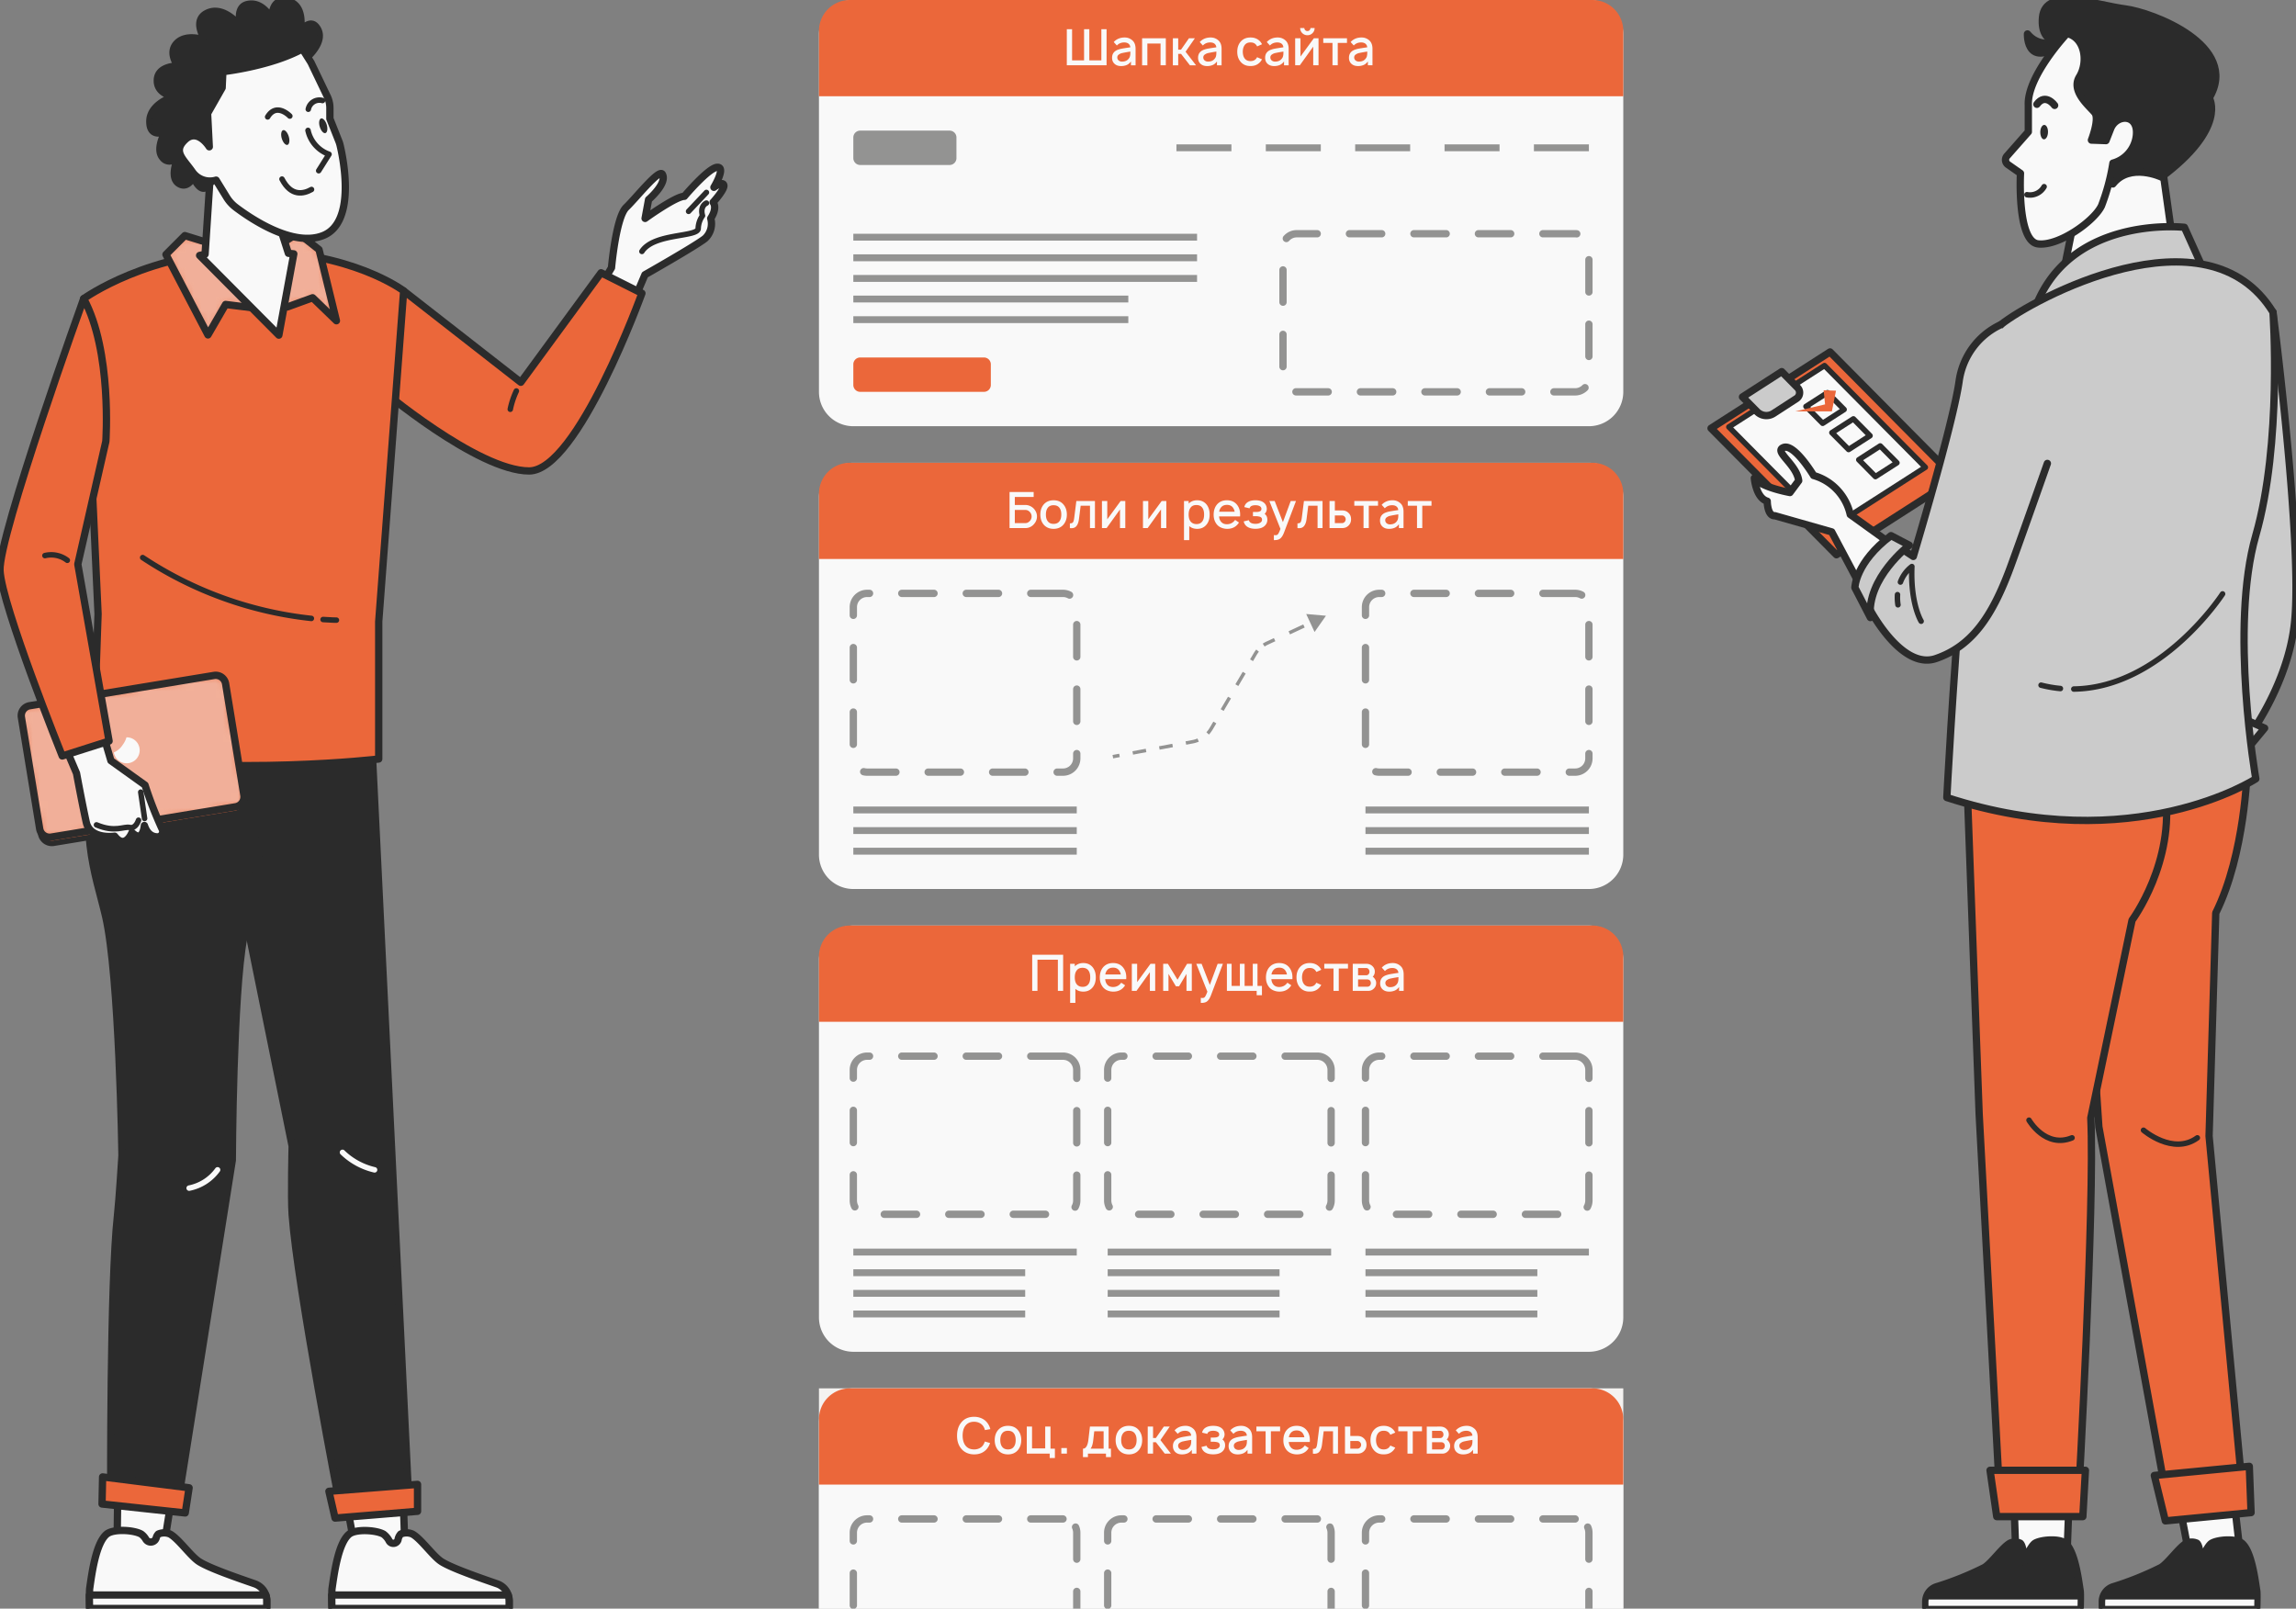 <?xml version="1.0" encoding="UTF-8"?> <svg xmlns="http://www.w3.org/2000/svg" width="314" height="220" fill="none"><rect width="100%" height="100%" fill="#808080" stroke="none"/><g clip-path="url(#a)"><path fill="#F9F9F9" stroke="#2B2B2B" stroke-linecap="round" stroke-linejoin="round" d="m54.971 199.816.435 12.844-6.638.319-2.417-13.163z"></path><path fill="#F9F9F9" stroke="#2B2B2B" stroke-linecap="round" stroke-linejoin="round" d="M67.96 216.598c-2.239-.778-6.11-2.102-7.563-3.012-1.166-.732-2.79-3.114-3.995-3.784a2.02 2.02 0 0 0-1.602 0 1.5 1.5 0 0 0-.365.779.664.664 0 0 1-.922.428.67.67 0 0 1-.283-.257 2.7 2.7 0 0 0-.777-.934c-1.026-.576-3.8-.74-4.71 0-1.508 1.238-2.052 5.503-2.332 7.426-.07.421 0 2.756 0 2.756h24.22v-1.067a2.44 2.44 0 0 0-1.671-2.335"></path><path fill="#F9F9F9" stroke="#2B2B2B" stroke-linecap="round" stroke-linejoin="round" d="M45.396 219.984H69.63v-1.066c0-.266-.044-.529-.132-.779H45.364c0 .818.032 1.845.032 1.845"></path><path fill="#2B2B2B" stroke="#2B2B2B" stroke-linecap="round" stroke-linejoin="round" d="m50.782 100.239 5.091 104.465-9.327 1.557s-5.876-30.234-6.591-40.136c-.172-2.335 0-9.38 0-9.38l-6.6-32.53s-4.344-4.017-4.85-23.143z"></path><path stroke="#F9F9F9" stroke-linecap="round" stroke-linejoin="round" stroke-width=".75" d="M51.225 159.991a9.33 9.33 0 0 1-4.384-2.389"></path><path fill="#EB673A" stroke="#2B2B2B" stroke-linecap="round" stroke-linejoin="round" d="m57.102 206.689-11.279.927-.84-3.659 12.119-.95z"></path><path fill="#F9F9F9" stroke="#2B2B2B" stroke-linecap="round" stroke-linejoin="round" d="m24.532 198.235-2.401 15.016-6.141-.483.202-15.373z"></path><path fill="#F9F9F9" stroke="#2B2B2B" stroke-linecap="round" stroke-linejoin="round" d="M34.816 216.598c-2.246-.778-6.117-2.101-7.563-3.012-1.166-.732-2.798-3.114-3.995-3.783a2.03 2.03 0 0 0-1.609 0c-.14.145-.24.325-.287.521a.774.774 0 0 1-1.106.481.77.77 0 0 1-.325-.317 2.3 2.3 0 0 0-.621-.685c-1.026-.576-3.801-.74-4.71 0-1.509 1.238-2.053 5.503-2.332 7.426-.063.42 0 2.756 0 2.756H36.48v-1.067a2.45 2.45 0 0 0-1.664-2.32"></path><path fill="#F9F9F9" stroke="#2B2B2B" stroke-linecap="round" stroke-linejoin="round" d="M12.244 219.984h24.235v-1.066a2.4 2.4 0 0 0-.124-.779H12.221c0 .818.023 1.845.023 1.845"></path><path fill="#2B2B2B" stroke="#2B2B2B" stroke-linecap="round" stroke-linejoin="round" d="M37.802 103.392s-2.332 13.521-4.477 24.863c-1.462 7.69-1.555 30.413-1.555 30.413l-7.446 46.915-9.18-1.237s-.108-28.88.925-38.143c.233-2.063.614-8.189.614-8.189s-.35-24.505-2.238-32.694c-1.353-5.838-4.042-11.972-.777-23.937z"></path><path stroke="#F9F9F9" stroke-linecap="round" stroke-linejoin="round" stroke-width=".75" d="M29.757 159.991a6.32 6.32 0 0 1-3.887 2.499"></path><path fill="#EB673A" stroke="#2B2B2B" stroke-linecap="round" stroke-linejoin="round" d="m25.862 203.474-.528 3.441-11.38-1.222.078-3.706z"></path><path fill="#F9F9F9" stroke="#2B2B2B" stroke-linecap="round" stroke-linejoin="round" d="m81.119 40.844 2.51-4.227s.607-6.904 2.006-8.251 4.508-5.309 4.95-4.53c.7 1.245-1.888 3.463-1.888 3.463l-.474 2.57s4.19-3.021 5.371-3.021c0 0 3.342-3.962 4.524-3.97s-.482 2.74-.482 2.74 1.127-.864 1.344-.327-1.453 2.374-1.453 2.374.645.7-.326 2.203a2.75 2.75 0 0 1-.778 2.748c-1.29 1.028-8.223 4.959-8.223 4.959l-2.332 5.495z"></path><path stroke="#2B2B2B" stroke-linecap="round" stroke-linejoin="round" stroke-width=".75" d="M96.61 27.776s-.917.373-.536 1.72a3.26 3.26 0 0 0-.59 1.775c-.094 1.183-6.079.6-7.696 3.114M96.61 26.32l-2.44 2.584"></path><path fill="#EB673A" stroke="#2B2B2B" stroke-linecap="round" stroke-linejoin="round" d="m55.205 39.779 16.02 12.501L82.2 37.303l5.588 2.803S79.005 64.408 72.36 64.408c-7.065 0-20.496-11.365-20.496-11.365s-.848-2.172 3.342-13.264"></path><path stroke="#2B2B2B" stroke-linecap="round" stroke-linejoin="round" stroke-width=".75" d="M70.617 53.471a11.2 11.2 0 0 0-.832 2.499"></path><path fill="#EB673A" stroke="#2B2B2B" stroke-linecap="round" stroke-linejoin="round" d="m55.205 39.778-3.412 45.234v18.792s-19.657 2.335-39.05-.499l.668-19.343-1.966-43.118s9-6.515 22.82-6.515 20.94 5.45 20.94 5.45"></path><path fill="#EB673A" d="M42.582 84.577a51.8 51.8 0 0 1-23.07-8.321z"></path><path stroke="#2B2B2B" stroke-linecap="round" stroke-linejoin="round" stroke-width=".75" d="M42.582 84.577a51.8 51.8 0 0 1-23.07-8.321"></path><path fill="#EB673A" d="M46.009 84.812s-.66 0-1.827-.086z"></path><path stroke="#2B2B2B" stroke-linecap="round" stroke-linejoin="round" stroke-width=".75" d="M46.009 84.812s-.66 0-1.827-.086"></path><path fill="#EB673A" d="m39.355 41.959 3.405-1.238 3.249 3.145-2.379-9.73-2.868-2.258-1.461.926-6.53-.249-5.075.413-2.417-.748-2.58 2.585 5.743 10.999 2.41-4.165 5.317.662z"></path><mask id="b" width="25" height="15" x="22" y="31" maskUnits="userSpaceOnUse" style="mask-type:luminance"><path fill="#fff" d="m39.356 41.959 3.405-1.238 3.249 3.145-2.379-9.73-2.868-2.258-1.461.926-6.53-.249-5.075.413-2.417-.748-2.58 2.585 5.743 10.999 2.41-4.165 5.316.662z"></path></mask><g mask="url(#b)"><path fill="#F9F9F9" d="m39.356 41.959 3.405-1.238 3.249 3.145-2.379-9.73-2.868-2.258-1.461.926-6.53-.249-5.075.413-2.417-.748-2.58 2.585 5.743 10.999 2.41-4.165 5.316.662z" opacity=".5"></path></g><path stroke="#2B2B2B" stroke-linecap="round" stroke-linejoin="round" d="m39.355 41.959 3.405-1.238 3.249 3.145-2.379-9.73-2.868-2.258-1.461.926-6.53-.249-5.075.413-2.417-.748-2.58 2.585 5.743 10.999 2.41-4.165 5.317.662z"></path><path fill="#F9F9F9" d="m28.047 34.772.777-11.894 7.508 1.331 1.555 5.59 1.554 4.841.739.078-2.044 11.116L27.3 34.936z"></path><path stroke="#2B2B2B" stroke-linecap="round" stroke-linejoin="round" d="m28.047 34.772.777-11.894 7.508 1.331 1.555 5.59 1.554 4.841.739.078-2.044 11.116L27.3 34.936z"></path><path fill="#2B2B2B" stroke="#2B2B2B" stroke-linecap="round" stroke-linejoin="round" stroke-width=".75" d="M41.502 8.432s3.552-2.71 1.81-4.842c-.909-1.106-2.09.35-2.09.35s.63-3.394-1.897-3.892c-2.332-.436-2.238 2.242-2.238 2.242S35.882-.007 33.775.507c-1.678.405-1.033 2.787-1.033 2.787S30.503.507 28.187 1.737c-1.998 1.051-.35 3.573-.35 3.573s-2.378-.84-3.707.498c-1.33 1.34 0 3.114 0 3.114s-2.62 0-2.736 1.962 2.028 2.335 2.028 2.335-3.031.98-3.054 3.363c-.024 2.382 2.005 1.619 2.005 1.619s-1.26 2.242-.21 3.433a1.267 1.267 0 0 0 2.037 0s-1.314 2.825.35 3.65c1.188.584 1.888-.848 1.888-.848s1.003 2.444 2.215.95c1.213-1.495 7.229-13.008 7.229-13.008z"></path><path fill="#F9F9F9" stroke="#2B2B2B" stroke-linecap="round" stroke-linejoin="round" stroke-width=".75" d="m42.527 8.54 2.239 4.67c.23.488.349 1.02.35 1.558v1.463l1.235 3.114q.096.243.156.498c.396 1.658 2.285 10.563-2.332 12.377-4.073 1.603-9.81-2.265-11.916-3.853a5.1 5.1 0 0 1-1.306-1.456l-1.399-2.273a2.93 2.93 0 0 1-3.256-1.144c-1.252-1.798-2.697-2.771-.98-4.39 1.718-1.62 3.304.972 3.304.972l-.233-4.569 1.99-3.503.1-2.203s6.514-.724 10.882-3.113z"></path><path fill="#F9F9F9" stroke="#2B2B2B" stroke-linecap="round" stroke-linejoin="round" d="m42.527 8.54 2.239 4.67c.23.488.349 1.02.35 1.558v1.463l1.235 3.114q.096.243.156.498c.396 1.658 2.285 10.563-2.332 12.377-4.073 1.603-9.81-2.265-11.916-3.853a5.1 5.1 0 0 1-1.306-1.456l-1.399-2.273a2.93 2.93 0 0 1-3.256-1.144c-1.252-1.798-2.697-2.771-.98-4.39 1.718-1.62 3.304.972 3.304.972l-.233-4.569 1.99-3.503.1-2.203s6.514-.724 10.882-3.113z"></path><path stroke="#2B2B2B" stroke-linecap="round" stroke-linejoin="round" stroke-width=".75" d="M38.564 24.49c1.259 2.437 2.969 2.032 4.041 1.425"></path><path fill="#2B2B2B" d="M38.54 18.956c.17.553.52.934.777.856s.342-.6.171-1.152c-.17-.553-.52-.942-.777-.856s-.342.6-.171 1.152M43.732 17.344c.171.56.521.942.778.857.256-.086.342-.6.17-1.152-.17-.553-.528-.935-.777-.849-.248.086-.342.592-.17 1.144"></path><path stroke="#2B2B2B" stroke-linecap="round" stroke-linejoin="round" stroke-width=".75" d="M44.105 13.748a1.553 1.553 0 0 0-1.944 1.191M39.636 15.873s-1.811-1.907-3.032.116M42.122 17.835a4.48 4.48 0 0 0 2.876 3.262l-1.415 2.25"></path><path fill="#EB673A" stroke="#2B2B2B" stroke-linecap="round" stroke-linejoin="round" stroke-width=".75" d="m33.1 107.081.396 2.405a1.56 1.56 0 0 1-1.251 1.752l-24.928 4.094a1.55 1.55 0 0 1-1.748-1.253l-.39-2.405z"></path><path fill="#EB673A" d="m4.063 96.517 25.211-4.143a1.376 1.376 0 0 1 1.58 1.136l2.5 15.248a1.38 1.38 0 0 1-1.136 1.583l-25.211 4.143a1.375 1.375 0 0 1-1.58-1.136L2.926 98.1a1.377 1.377 0 0 1 1.136-1.583"></path><mask id="c" width="32" height="23" x="2" y="92" maskUnits="userSpaceOnUse" style="mask-type:luminance"><path fill="#fff" d="m4.063 96.517 25.211-4.143a1.376 1.376 0 0 1 1.58 1.136l2.5 15.248a1.38 1.38 0 0 1-1.136 1.583l-25.211 4.143a1.375 1.375 0 0 1-1.58-1.136L2.926 98.1a1.377 1.377 0 0 1 1.136-1.583"></path></mask><g mask="url(#c)"><path fill="#F9F9F9" d="m4.063 96.517 25.211-4.143a1.376 1.376 0 0 1 1.58 1.136l2.5 15.248a1.38 1.38 0 0 1-1.136 1.583l-25.211 4.143a1.375 1.375 0 0 1-1.58-1.136L2.926 98.1a1.377 1.377 0 0 1 1.136-1.583" opacity=".5"></path></g><path stroke="#2B2B2B" stroke-linecap="round" stroke-linejoin="round" d="m4.063 96.517 25.211-4.143a1.376 1.376 0 0 1 1.58 1.136l2.5 15.248a1.38 1.38 0 0 1-1.136 1.583l-25.211 4.143a1.375 1.375 0 0 1-1.58-1.136L2.926 98.1a1.377 1.377 0 0 1 1.136-1.583"></path><path fill="#F9F9F9" stroke="#2B2B2B" stroke-linecap="round" stroke-linejoin="round" d="m13.792 99.36 1.376 4.671 4.663 3.339a55 55 0 0 0 2.332 6.002.732.732 0 0 1-.606 1.082c-.645 0-1.399-.304-1.811-1.557 0 0-.179 2.46-1.694.958 0 0-.925 2.382-2.371.506 0 0-3.35.498-3.886-1.923-.537-2.421-1.33-6.687-1.33-6.687l-2.13-5.005z"></path><path stroke="#2B2B2B" stroke-linecap="round" stroke-linejoin="round" stroke-width=".75" d="m19.775 111.939-.528-3.605M18.945 112.173s-.365 1.191-1.189.996c-.824-.194-1.998.724-4.562-.358"></path><path fill="#EB673A" stroke="#2B2B2B" stroke-linecap="round" stroke-linejoin="round" d="M11.445 40.845S-.216 73.29.002 78.03s8.511 25.361 8.511 25.361l6.405-2.039-4.275-24.186 3.832-16.806s.87-12.323-3.032-19.515"></path><path stroke="#2B2B2B" stroke-linecap="round" stroke-linejoin="round" stroke-width=".75" d="M9.205 76.629a3.63 3.63 0 0 0-3.062-.646"></path><path fill="#F9F9F9" d="M16.783 101.866c.232-.308.406-.656.513-1.027a1.77 1.77 0 0 1 1.8 1.614 1.78 1.78 0 0 1-1.481 1.912 1.78 1.78 0 0 1-2.044-1.463c.5-.213.923-.575 1.212-1.036M283.51 30.74l-1.424 7.083 15.823.671-2.747-19.628-10.658 1.248z"></path><path stroke="#2B2B2B" stroke-linecap="round" stroke-linejoin="round" d="m283.51 30.74-1.424 7.083 15.823.671-2.747-19.628-10.658 1.248z"></path><path fill="#2B2B2B" stroke="#2B2B2B" stroke-linecap="round" stroke-linejoin="round" d="M282.783 5.792s-3.843.79-3.451-3.42c.391-4.207 7.551-1.633 11.284-1.16s15.784 5.014 11.519 12.183c0 0 2.512 4.042-6.534 10.824 0 0-4.297-2.037-6.652.94l-1.839-3.616-4.695-8.322z"></path><path fill="#2B2B2B" stroke="#2B2B2B" stroke-linecap="round" stroke-linejoin="round" d="M283.065 5.16s-3.678 2.069-5.79-.52c0 0-.235 5.526 5.79.52"></path><path fill="#F9F9F9" stroke="#2B2B2B" stroke-linecap="round" stroke-linejoin="round" d="M282.681 4.584s-5.477 5.818-5.29 9.806v3.64l-2.895 3.284a.8.8 0 0 0-.216.641.79.79 0 0 0 .357.574l1.682 1.177s-.493 9.317 2.403 9.648c2.895.332 7.715-3.158 8.678-5.21a28.7 28.7 0 0 0 1.565-5.835 4.37 4.37 0 0 0 2.168-1.377c.571-.667.93-1.491 1.033-2.366.336-3.063-2.724-2.976-3.514-.971l-.642 1.634-1.987-.07s1.134-2.89.461-3.743-3.318-2.93-2.105-4.911c1.213-1.982.806-5.353-1.698-5.922"></path><path stroke="#2B2B2B" stroke-linecap="round" stroke-linejoin="round" stroke-width=".75" d="M279.552 25.53a2.22 2.22 0 0 1-.999.93 2.2 2.2 0 0 1-1.349.168"></path><path stroke="#2B2B2B" stroke-linecap="round" stroke-linejoin="round" d="M280.991 14.414s-1.244-1.745-2.426-.15"></path><path fill="#2B2B2B" d="M279.028 18.053c0 .545.211.995.501 1.003.289.008.54-.426.555-.971s-.211-.995-.501-1.003c-.289-.008-.54.403-.555.971"></path><path fill="#F9F9F9" stroke="#2B2B2B" stroke-linecap="round" stroke-linejoin="round" d="m304.122 192.951 2.285 19.841-6.8 1.058-3.748-19.612z"></path><path fill="#EB673A" stroke="#2B2B2B" stroke-linecap="round" stroke-linejoin="round" d="M307.322 105.281s-.274 11.495-4.296 19.58l-.915 30.508 4.64 49.156-10.322.995-9.39-51.414-3.13-46.583z"></path><path fill="#F9F9F9" stroke="#2B2B2B" stroke-linecap="round" stroke-linejoin="round" d="m283.371 194.254-.743 19.959h-6.879l-.735-19.959z"></path><path fill="#2B2B2B" stroke="#2B2B2B" stroke-linecap="round" stroke-linejoin="round" d="M264.792 217.023a42.5 42.5 0 0 0 6.605-2.653c1.017-.639 2.441-2.731 3.49-3.324a1.76 1.76 0 0 1 1.393 0c.501.411.524 2.551.524 2.551s.885-2.18 1.526-2.551c.892-.505 3.318-.655 4.109 0 1.314 1.082 1.792 4.84 2.05 6.53.062.371 0 2.424 0 2.424H263.36v-.94a2.16 2.16 0 0 1 .393-1.25c.256-.365.62-.64 1.039-.787"></path><path fill="#EB673A" stroke="#2B2B2B" stroke-linecap="round" stroke-linejoin="round" d="m268.979 106.228 1.69 46.117 2.825 52.654h10.752s2.254-40.416 1.691-52.109l5.642-27.042s5.924-7.974 4.515-17.646z"></path><path fill="#EB673A" stroke="#2B2B2B" stroke-linecap="round" stroke-linejoin="round" d="m285.202 201.083-.352 6.332h-11.777l-.916-6.332zM307.614 200.538l.242 6.332-11.722 1.129-1.51-6.213zM251.153 75.87l16.269-10.437-17.146-17.3L234 58.572z"></path><path fill="#F9F9F9" stroke="#2B2B2B" stroke-linecap="round" stroke-linejoin="round" stroke-width=".75" d="m250.224 72.301 13.084-8.392-13.789-13.912-13.084 8.393z"></path><path stroke="#2B2B2B" stroke-linecap="round" stroke-linejoin="round" stroke-width=".75" d="m249.268 57.893-2.285-2.306 2.934-1.879 2.285 2.297zM252.812 61.478l-2.285-2.306 2.942-1.887 2.277 2.306zM256.482 65.18l-2.277-2.305 2.935-1.887 2.285 2.305z"></path><path fill="#CBCBCB" stroke="#2B2B2B" stroke-linecap="round" stroke-linejoin="round" d="m243.671 50.827 2.16 2.187a.97.97 0 0 1 .277.793.961.961 0 0 1-.441.714l-3.13 2.03a1.79 1.79 0 0 1-2.238-.245l-1.996-2.021zM301.563 37.35l-2.824-6.262s-16.363-1.847-20.73 11.954zM310.853 42.687s4.038 31.21 2.966 42.271c-.845 8.748-6.558 16.154-6.558 16.154l-8.467-3.348 4.304-12.806s-1.338-23.054-2.606-28.423z"></path><path fill="#CBCBCB" stroke="#2B2B2B" stroke-linecap="round" stroke-linejoin="round" d="m309.71 99.58-2.387 2.883-9.782-3.845 1.268-3.846z"></path><path fill="#CBCBCB" stroke="#2B2B2B" stroke-linecap="round" stroke-linejoin="round" d="M310.853 42.687s1.275 17.93-2.348 30.53c-3.623 12.602 0 33.296 0 33.296s-16.676 10.887-42.257 2.558c0 0 3.169-61.268 7.403-64.679 4.233-3.41 28.124-16.43 37.202-1.705"></path><path fill="#CBCBCB" d="M273.635 44.4a10 10 0 0 0-3.848 3.152 10.1 10.1 0 0 0-1.865 4.633c-.845 5.874-6.26 23.915-6.26 23.915l-1.8-1.176a7.5 7.5 0 0 0-3.521 3.306 7.6 7.6 0 0 0-.798 4.786s4.398 8.685 9.202 7.051c4.938-1.69 7.701-5.763 10.173-12.427 1.307-3.553 5.079-14.26 5.079-14.26"></path><path stroke="#2B2B2B" stroke-linecap="round" stroke-linejoin="round" d="M273.635 44.4a10 10 0 0 0-3.848 3.152 10.1 10.1 0 0 0-1.865 4.633c-.845 5.874-6.26 23.915-6.26 23.915l-1.8-1.176a7.5 7.5 0 0 0-3.521 3.306 7.6 7.6 0 0 0-.798 4.786s4.398 8.685 9.202 7.051c4.938-1.69 7.701-5.763 10.173-12.427 1.307-3.553 5.079-14.26 5.079-14.26"></path><path stroke="#2B2B2B" stroke-linecap="round" stroke-linejoin="round" stroke-width=".75" d="M259.501 81.326c-.029.464-.007.93.064 1.39M262.734 84.958s-1.479-2.369-1.267-7.477a4.73 4.73 0 0 0-1.565 2.124"></path><path fill="#F9F9F9" stroke="#2B2B2B" stroke-linecap="round" stroke-linejoin="round" d="m258.682 74.426-5.642-4.058a7.2 7.2 0 0 0-1.778-3.363 7.1 7.1 0 0 0-3.231-1.975s-2.606-4.342-4.085-3.837c-1.479.506 1.761 2.274 2.043 4.548l-1.197 1.618s-3.913-.694-4.868-1.973c0 0 .211 2.708 1.761 3.158 0 0 0 2.06 1.056 1.99l7.763 2.21 4.515 8.503z"></path><path stroke="#2B2B2B" stroke-linecap="round" stroke-linejoin="round" stroke-width=".75" d="M281.78 94.165a17 17 0 0 1-2.645-.459M303.959 81.224s-8.318 12.838-20.346 13.012"></path><path fill="#CBCBCB" stroke="#2B2B2B" stroke-linecap="round" stroke-linejoin="round" d="M261.115 74.568s-5.884 4.484-5.321 9.893l-2.121-4.098s.071-3.45 4.938-7.106z"></path><path fill="#F9F9F9" stroke="#2B2B2B" stroke-linecap="round" stroke-linejoin="round" stroke-width=".75" d="M284.489 220h-21.128v-.94c0-.23.037-.46.109-.679h21.051c0 .719-.032 1.619-.032 1.619"></path><path fill="#2B2B2B" stroke="#2B2B2B" stroke-linecap="round" stroke-linejoin="round" d="M288.941 217.023a42.5 42.5 0 0 0 6.604-2.653c1.018-.639 2.442-2.731 3.483-3.324a1.77 1.77 0 0 1 1.4 0c.501.411.525 2.551.525 2.551s.876-2.18 1.526-2.551c.892-.505 3.318-.655 4.108 0 1.315 1.082 1.792 4.84 2.05 6.53.063.371 0 2.424 0 2.424h-21.128v-.94a2.15 2.15 0 0 1 .392-1.25c.257-.365.62-.64 1.04-.787"></path><path fill="#F9F9F9" stroke="#2B2B2B" stroke-linecap="round" stroke-linejoin="round" stroke-width=".75" d="M308.654 220h-21.128v-.94c0-.23.037-.46.109-.679h21.051c0 .719-.032 1.619-.032 1.619"></path><path stroke="#2B2B2B" stroke-linecap="round" stroke-linejoin="round" stroke-width=".75" d="M277.486 153.197s2.246 3.908 5.885 2.416M293.144 154.572s4.03 3.474 7.364 1.042"></path><path fill="#EB673A" d="m251.091 53.432-.564 2.826h-4.992l4.061-.955-.195-1.926z"></path><g clip-path="url(#d)"><path fill="#F9F9F9" d="M217.299 0H116.701A4.7 4.7 0 0 0 112 4.7v48.89c0 2.596 2.105 4.7 4.701 4.7h100.598a4.7 4.7 0 0 0 4.701-4.7V4.7c0-2.595-2.105-4.7-4.701-4.7"></path><path fill="#939392" d="M163.71 31.966h-47.009v.94h47.009zM168.41 19.744h-7.521v.94h7.521zM180.633 19.744h-7.522v.94h7.522zM192.854 19.744h-7.521v.94h7.521zM205.077 19.744h-7.521v.94h7.521zM217.299 19.744h-7.522v.94h7.522zM163.71 34.786h-47.009v.94h47.009zM154.308 43.248h-37.607v.94h37.607zM163.71 37.607h-47.009v.94h47.009zM154.308 40.427h-37.607v.94h37.607zM129.864 17.863h-12.223a.94.94 0 0 0-.94.94v2.821c0 .52.421.94.94.94h12.223a.94.94 0 0 0 .94-.94v-2.82a.94.94 0 0 0-.94-.94"></path><path fill="#EB673A" d="M134.564 48.889h-16.923a.94.94 0 0 0-.94.94v2.82c0 .52.421.94.94.94h16.923a.94.94 0 0 0 .941-.94v-2.82a.94.94 0 0 0-.941-.94"></path><path stroke="#939392" stroke-dasharray="4.41 4.41" stroke-linecap="round" stroke-linejoin="round" d="M215.419 31.966h-38.077a1.88 1.88 0 0 0-1.88 1.88V51.71a1.88 1.88 0 0 0 1.88 1.88h38.077a1.88 1.88 0 0 0 1.881-1.88V33.846a1.88 1.88 0 0 0-1.881-1.88"></path><path fill="#EB673A" d="M112 4.23A4.23 4.23 0 0 1 116.231 0h101.538A4.23 4.23 0 0 1 222 4.23v8.932H112z"></path><path fill="#F9F9F9" d="M150.621 3.996h.713V8.93h-5.437V3.996h.72v4.257h1.639V3.996h.72v4.257h1.645zm4.681 4.935h-.631v-.527q-.253.342-.583.486a1.9 1.9 0 0 1-.781.144q-.55 0-.884-.308-.336-.309-.336-.823 0-.727.651-1.042.13-.062.295-.11.164-.054.384-.096.219-.041.363-.061.144-.027.425-.069l.377-.055a.67.67 0 0 0-.247-.493q-.219-.171-.583-.172-.623 0-1.007.419l-.432-.473q.576-.624 1.501-.624.59 0 1.028.377.46.384.46 1.186zm-.85-1.035a.8.8 0 0 0 .096-.26q.034-.158.034-.254.007-.096.007-.329-.59.09-1.104.199a1.2 1.2 0 0 0-.493.22.46.46 0 0 0-.192.376q0 .255.185.419a.7.7 0 0 0 .473.157q.685 0 .994-.528m4.984-2.666V8.93h-.72V5.95h-1.803v2.982h-.72V5.23zm1.694 2.138v1.563h-.734l.007-3.701h.727v1.563h.384l1.09-1.563h.809l-1.275 1.844 1.433 1.857h-.837l-1.213-1.563zm5.933 1.563h-.631v-.527q-.254.342-.582.486a1.9 1.9 0 0 1-.782.144q-.549 0-.884-.308-.336-.309-.336-.823 0-.727.651-1.042.13-.062.295-.11.164-.054.384-.096.219-.041.363-.061.144-.027.425-.069l.377-.055a.67.67 0 0 0-.246-.493q-.22-.171-.583-.172-.624 0-1.008.419l-.432-.473q.577-.624 1.501-.624.59 0 1.029.377.459.384.459 1.186zm-.85-1.035a.7.7 0 0 0 .096-.26q.034-.158.034-.254.007-.096.007-.329-.59.09-1.104.199a1.2 1.2 0 0 0-.493.22.46.46 0 0 0-.192.376q0 .255.185.419a.7.7 0 0 0 .473.157q.685 0 .994-.528m6.382-1.844-.672.295a.6.6 0 0 0-.103-.171q-.274-.385-.802-.37-.529-.014-.802.37-.24.321-.254.905.014.583.254.904.267.37.802.37.534 0 .802-.37a1 1 0 0 0 .096-.164l.679.295a3 3 0 0 1-.199.301q-.529.63-1.378.61-.864.02-1.378-.61-.432-.528-.432-1.336 0-.81.432-1.344.5-.61 1.378-.61.87 0 1.378.61.13.179.199.315m3.64 2.88h-.631v-.528q-.255.342-.583.486a1.9 1.9 0 0 1-.781.144q-.549 0-.885-.308-.336-.309-.336-.823 0-.727.651-1.042.13-.062.295-.11.165-.054.384-.096.22-.041.363-.061.144-.027.425-.069l.377-.055a.67.67 0 0 0-.246-.493q-.22-.171-.583-.172-.624 0-1.008.419l-.432-.473q.576-.624 1.502-.624.589 0 1.028.377.46.384.46 1.186zm-.851-1.036a.7.7 0 0 0 .096-.26q.034-.158.034-.254.007-.096.007-.329-.59.09-1.103.199a1.2 1.2 0 0 0-.494.22.46.46 0 0 0-.192.376q0 .255.185.419a.7.7 0 0 0 .473.157q.686 0 .994-.528m3.833-4.065h.569a.95.95 0 0 1-.288.7.95.95 0 0 1-.699.287.97.97 0 0 1-.7-.288.96.96 0 0 1-.287-.699h.569q0 .171.123.295a.4.4 0 0 0 .295.123.411.411 0 0 0 .418-.418m1.104 1.399V8.93h-.727v-2.55l-1.83 2.55h-.638V5.23h.727v2.502l1.83-2.502zm3.891 0v.644h-1.261V8.93h-.72V5.874h-1.262V5.23zM187.7 8.93h-.63v-.527q-.255.342-.583.486a1.9 1.9 0 0 1-.782.144q-.548 0-.884-.308-.336-.309-.336-.823 0-.727.651-1.042.13-.062.295-.11.164-.054.384-.096.219-.041.363-.061.144-.027.425-.069l.377-.055a.66.66 0 0 0-.247-.493q-.219-.171-.582-.172-.624 0-1.008.419l-.432-.473q.575-.624 1.502-.624.589 0 1.028.377.459.384.459 1.186zm-.85-1.035a.7.7 0 0 0 .096-.26q.034-.158.034-.254.007-.096.007-.329-.59.09-1.103.199a1.2 1.2 0 0 0-.494.22.46.46 0 0 0-.192.376q0 .255.185.419a.7.7 0 0 0 .473.157q.685 0 .994-.528"></path></g><g clip-path="url(#e)"><path fill="#F9F9F9" d="M217.299 126.581H116.701a4.7 4.7 0 0 0-4.701 4.701v48.889a4.7 4.7 0 0 0 4.701 4.701h100.598a4.7 4.7 0 0 0 4.701-4.701v-48.889a4.7 4.7 0 0 0-4.701-4.701"></path><path fill="#939392" d="M147.257 170.769h-30.556v.94h30.556zM140.205 173.59h-23.504v.94h23.504zM140.205 176.41h-23.504v.94h23.504zM140.205 179.23h-23.504v.941h23.504z"></path><path stroke="#939392" stroke-dasharray="4.41 4.41" stroke-linecap="round" stroke-linejoin="round" d="M145.376 144.444h-26.794a1.88 1.88 0 0 0-1.881 1.881v17.863a1.88 1.88 0 0 0 1.881 1.88h26.794a1.88 1.88 0 0 0 1.881-1.88v-17.863a1.88 1.88 0 0 0-1.881-1.881"></path><path fill="#939392" d="M182.043 170.769h-30.556v.94h30.556zM174.992 173.59h-23.505v.94h23.505zM174.992 176.41h-23.505v.94h23.505zM174.992 179.23h-23.505v.941h23.505z"></path><path stroke="#939392" stroke-dasharray="4.41 4.41" stroke-linecap="round" stroke-linejoin="round" d="M180.163 144.444h-26.795a1.88 1.88 0 0 0-1.881 1.881v17.863a1.88 1.88 0 0 0 1.881 1.88h26.795a1.88 1.88 0 0 0 1.88-1.88v-17.863a1.88 1.88 0 0 0-1.88-1.881"></path><path fill="#939392" d="M217.299 170.769h-30.556v.94h30.556zM210.247 173.59h-23.504v.94h23.504zM210.247 176.41h-23.504v.94h23.504zM210.247 179.23h-23.504v.941h23.504z"></path><path stroke="#939392" stroke-dasharray="4.41 4.41" stroke-linecap="round" stroke-linejoin="round" d="M215.418 144.444h-26.794a1.88 1.88 0 0 0-1.881 1.881v17.863a1.88 1.88 0 0 0 1.881 1.88h26.794a1.88 1.88 0 0 0 1.881-1.88v-17.863a1.88 1.88 0 0 0-1.881-1.881"></path><path fill="#EB673A" d="M112 130.812a4.23 4.23 0 0 1 4.231-4.231h101.538a4.23 4.23 0 0 1 4.231 4.231v8.931H112z"></path><path fill="#F9F9F9" d="M145.394 130.577v4.936h-.72v-4.258h-2.79v4.258h-.72v-4.936zm4.048 1.72q.419.535.419 1.365 0 .836-.419 1.357-.48.596-1.282.596-.664 0-1.09-.377v1.92h-.719v-5.347h.637v.349q.466-.452 1.159-.452.822 0 1.295.589m-.575 2.283q.233-.315.233-.918 0-.597-.24-.926-.26-.377-.823-.377-.514 0-.768.336-.28.336-.281.967 0 .63.281.966.288.336.795.336.535 0 .803-.384m2.279-.665q.035.425.24.686.281.384.83.384.7 0 1.124-.59l.528.357q-.535.863-1.611.863-.418 0-.802-.157a1.55 1.55 0 0 1-.617-.453q-.432-.541-.432-1.309 0-.837.432-1.378.507-.61 1.378-.61.89 0 1.378.61.5.617.425 1.597zm1.07-1.577q-.549 0-.83.384a1.2 1.2 0 0 0-.226.549h2.118a1.4 1.4 0 0 0-.226-.549q-.28-.384-.836-.384m5.768-.527v3.702h-.727v-2.551l-1.83 2.551h-.638v-3.702h.727v2.502l1.83-2.502zm4.362 0h.644v3.702h-.726v-2.324l-1.015 1.7h-.432l-1.014-1.7v2.324h-.727v-3.702h.644l1.317 2.18zm4.179 0h.72l-1.639 4.319q-.232.603-.541.829-.261.2-.768.199h-.075v-.693l.11.014q.246.028.37-.062.17-.11.418-.795l-1.515-3.811h.727l1.124 2.893zm5.448 3.023h.61v1.275h-.72v-.596h-4.072v-3.702h.644v3.023h1.131v-3.023h.645v3.023h1.117v-3.023h.645zm1.899-.919q.035.425.24.686.281.384.829.384.7 0 1.125-.59l.528.357q-.536.863-1.611.863-.418 0-.802-.157a1.54 1.54 0 0 1-.617-.453q-.432-.541-.432-1.309 0-.837.432-1.378.507-.61 1.377-.61.892 0 1.379.61.5.617.425 1.597zm1.069-1.577q-.548 0-.829.384-.172.22-.226.549h2.118a1.4 1.4 0 0 0-.226-.549q-.28-.384-.837-.384m5.755.295-.672.295a.6.6 0 0 0-.103-.171q-.274-.384-.802-.371-.528-.013-.802.371-.24.321-.254.905.014.582.254.905.267.37.802.37t.802-.37a1 1 0 0 0 .096-.165l.679.295a3 3 0 0 1-.199.301q-.528.631-1.378.611-.864.02-1.378-.611-.432-.528-.432-1.336 0-.81.432-1.344.5-.61 1.378-.61.871 0 1.378.61.13.178.199.315m3.654-.822v.644h-1.261v3.058h-.72v-3.058h-1.261v-.644zm.652.006 1.824-.006q.5 0 .816.274.377.323.377.795a.97.97 0 0 1-.165.555 1 1 0 0 1-.123.144.9.9 0 0 1 .288.302q.185.24.185.562 0 .5-.391.823a1.03 1.03 0 0 1-.693.247h-2.118zm.727.576v.988h1.097q.24 0 .363-.179a.45.45 0 0 0 .096-.322.52.52 0 0 0-.096-.308.41.41 0 0 0-.363-.179zm0 1.557v.994h1.268a.46.46 0 0 0 .37-.165.56.56 0 0 0 0-.665q-.144-.165-.411-.164zm6.236 1.563h-.631v-.528q-.254.342-.583.486a1.9 1.9 0 0 1-.781.144q-.549 0-.885-.308-.336-.309-.336-.823 0-.727.651-1.042.13-.061.295-.109.165-.055.384-.096.22-.041.363-.062.144-.027.425-.069l.377-.055a.66.66 0 0 0-.246-.493q-.22-.171-.583-.172-.624 0-1.008.419l-.432-.473q.576-.624 1.502-.624.589 0 1.028.377.46.384.46 1.186zm-.851-1.036a.7.7 0 0 0 .096-.26q.034-.158.034-.254.007-.095.007-.329-.59.09-1.103.199a1.24 1.24 0 0 0-.494.219.46.46 0 0 0-.192.377q0 .254.185.419a.7.7 0 0 0 .473.157q.686 0 .994-.528"></path></g><g clip-path="url(#f)"><path fill="#F9F9F9" d="M217.299 63.29H116.701A4.7 4.7 0 0 0 112 67.992v48.889a4.7 4.7 0 0 0 4.701 4.701h100.598A4.7 4.7 0 0 0 222 116.88V67.991c0-2.596-2.105-4.7-4.701-4.7"></path><path fill="#EB673A" d="M112 67.521a4.23 4.23 0 0 1 4.231-4.23h101.538A4.23 4.23 0 0 1 222 67.52v8.932H112z"></path><path fill="#F9F9F9" d="M141.467 69.665q.356.453.349.973a1.53 1.53 0 0 1-.377 1.001 1.52 1.52 0 0 1-1.22.583h-2.153v-4.936h3.298v.679h-2.578v1.097h1.433q.37 0 .699.164.336.165.549.439m-.384.973a.87.87 0 0 0-.192-.555q-.274-.342-.672-.343h-1.433v1.803h1.433q.35 0 .624-.294a.9.9 0 0 0 .24-.61m3.003 1.687q-.871 0-1.378-.61-.432-.549-.432-1.344 0-.803.432-1.344.507-.61 1.378-.61.89 0 1.378.61.438.536.439 1.344 0 .802-.439 1.344-.5.61-1.378.61m.809-1.049q.246-.33.247-.905 0-.582-.247-.912-.26-.363-.809-.363-.542 0-.802.363-.247.33-.247.912 0 .576.247.905.267.37.802.37.542 0 .809-.37m2.306-2.756h2.543v3.702h-.678v-3.057h-1.276l-.226 1.789q-.082.685-.37 1.014-.281.33-.877.254v-.644q.335 0 .438-.172t.158-.603zm6.695 0v3.702h-.726v-2.55l-1.831 2.55h-.637V68.52h.726v2.502l1.831-2.502zm5.611 0v3.702h-.727v-2.55l-1.83 2.55h-.637V68.52h.726v2.502l1.831-2.502zm5.508.487q.418.534.418 1.364 0 .837-.418 1.357-.48.597-1.282.597-.664 0-1.09-.377v1.92h-.72V68.52h.638v.35q.467-.453 1.158-.453.823 0 1.296.59m-.576 2.283q.233-.315.233-.919 0-.596-.24-.925-.26-.377-.822-.377-.514 0-.768.335-.281.337-.281.967t.281.967q.288.336.795.336.535 0 .802-.384m2.28-.665q.035.425.24.685.282.384.829.384.7 0 1.125-.59l.528.357q-.536.864-1.611.864-.419 0-.802-.158a1.56 1.56 0 0 1-.618-.452q-.431-.542-.432-1.31 0-.836.432-1.378.508-.61 1.378-.61.891 0 1.379.61.5.618.425 1.598zm1.069-1.577q-.547 0-.829.384-.172.22-.226.548h2.118a1.4 1.4 0 0 0-.226-.548q-.281-.384-.837-.384m2.386.302q.097-.488.576-.74.378-.193.94-.193.568 0 .946.192.568.302.61.946a.97.97 0 0 1-.295.727q.384.275.37.836a1.1 1.1 0 0 1-.178.583 1.2 1.2 0 0 1-.446.405q-.397.212-1.007.212t-1.001-.212q-.467-.24-.603-.796l.706-.171q.055.225.253.35.24.15.645.15.404 0 .644-.15.26-.145.26-.405 0-.357-.37-.432a2 2 0 0 0-.521-.055h-.349v-.576h.349q.336 0 .48-.047.192-.055.261-.145a.4.4 0 0 0 .068-.24q0-.233-.233-.363-.22-.13-.589-.13-.37 0-.583.13a.48.48 0 0 0-.219.295zm6.345-.83h.72l-1.638 4.319q-.233.603-.542.83-.26.198-.768.198h-.075v-.692l.11.014q.246.027.37-.062.171-.11.418-.795l-1.515-3.812h.727l1.124 2.893zm1.808 0h2.543v3.702h-.679v-3.057h-1.275l-.226 1.789q-.082.685-.37 1.014-.281.33-.878.254v-.644q.336 0 .439-.172t.157-.603zm3.5 0h.727v1.289h1.008q.52 0 .857.336.35.33.35.87 0 .535-.35.871-.336.336-.857.336h-1.735zm.727 1.975v1.048h.981a.47.47 0 0 0 .356-.164.5.5 0 0 0 .144-.364.5.5 0 0 0-.137-.35.47.47 0 0 0-.363-.17zm5.903-1.975v.645h-1.261v3.057h-.72v-3.057h-1.262v-.645zm3.488 3.702h-.63v-.528q-.255.343-.583.487a1.9 1.9 0 0 1-.782.144q-.548 0-.884-.309-.336-.308-.336-.822 0-.727.651-1.042.13-.062.295-.11.165-.056.384-.096t.363-.062q.144-.026.425-.068l.377-.055a.66.66 0 0 0-.246-.494q-.22-.171-.583-.171-.624 0-1.008.418l-.432-.473q.576-.624 1.502-.624.589 0 1.028.377.459.385.459 1.186zm-.85-1.035a.7.7 0 0 0 .096-.26q.034-.158.034-.254.007-.096.007-.33-.59.09-1.103.2a1.2 1.2 0 0 0-.494.219.46.46 0 0 0-.192.377q0 .253.185.418a.7.7 0 0 0 .473.158q.686 0 .994-.528m4.676-2.667v.645h-1.261v3.057h-.72v-3.057h-1.262v-.645z"></path><path fill="#939392" d="M147.257 110.299h-30.556v.94h30.556zM147.257 113.12h-30.556v.94h30.556zM147.257 115.94h-30.556v.94h30.556z"></path><path stroke="#939392" stroke-dasharray="4.41 4.41" stroke-linecap="round" stroke-linejoin="round" d="M145.376 81.154h-26.794a1.88 1.88 0 0 0-1.881 1.88v20.684a1.88 1.88 0 0 0 1.881 1.88h26.794a1.88 1.88 0 0 0 1.881-1.88V83.034a1.88 1.88 0 0 0-1.881-1.88"></path><path fill="#939392" d="M217.299 110.299h-30.556v.94h30.556zM217.299 113.12h-30.556v.94h30.556zM217.299 115.94h-30.556v.94h30.556z"></path><path stroke="#939392" stroke-dasharray="4.41 4.41" stroke-linecap="round" stroke-linejoin="round" d="M215.418 81.154h-26.794a1.88 1.88 0 0 0-1.881 1.88v20.684a1.88 1.88 0 0 0 1.881 1.88h26.794a1.88 1.88 0 0 0 1.881-1.88V83.034a1.88 1.88 0 0 0-1.881-1.88"></path><path fill="#939392" d="m181.338 84.21-2.704-.238 1.146 2.46zm-29.102 19.504.908-.17-.087-.462-.908.17zm2.724-.509 1.816-.34-.086-.462-1.816.34zm3.632-.679 1.816-.339-.086-.462-1.816.339zm3.632-.679.908-.17-.086-.462-.908.17zm.908-.17q.424-.08.815-.244l-.182-.433q-.345.145-.719.215zm2.2-1.215a4 4 0 0 0 .508-.682l-.405-.24q-.194.328-.448.603zm.508-.682.502-.852-.405-.238-.502.85zm1.506-2.554 1.004-1.702-.405-.24-1.004 1.703zm2.008-3.405 1.004-1.702-.405-.24-1.004 1.703zm2.008-3.405.502-.85-.404-.24-.503.852zm.502-.85q.136-.232.303-.436l-.364-.297q-.19.233-.343.493zm1.086-1.146q.221-.147.462-.26l-.198-.426a4 4 0 0 0-.524.294zm.462-.26 1.003-.467-.198-.426-1.003.467zm3.01-1.401 2.006-.935-.199-.426-2.006.934z"></path></g><g clip-path="url(#g)"><path fill="url(#h)" d="M0 0h110v58.291H0z" transform="translate(112 189.872)"></path><path fill="#F9F9F9" d="M217.299 189.872H116.701a4.7 4.7 0 0 0-4.701 4.7v48.889a4.7 4.7 0 0 0 4.701 4.701h100.598a4.7 4.7 0 0 0 4.701-4.701v-48.889a4.7 4.7 0 0 0-4.701-4.7"></path><path fill="#EB673A" d="M112 194.102a4.23 4.23 0 0 1 4.231-4.23h101.538a4.23 4.23 0 0 1 4.231 4.23v8.932H112z"></path><path fill="#F9F9F9" d="m134.685 197.144.713.206a2.3 2.3 0 0 1-.398.761q-.638.795-1.775.795-.542 0-1.008-.205a2.05 2.05 0 0 1-.768-.59q-.576-.707-.562-1.776 0-1.083.562-1.775.624-.795 1.776-.795.534 0 1.001.205.466.199.774.59.295.37.439.891l-.74.13a1.6 1.6 0 0 0-.268-.582 1.34 1.34 0 0 0-.528-.412 1.6 1.6 0 0 0-.678-.144q-.796 0-1.207.556-.356.459-.37 1.336.014.864.37 1.337.411.555 1.207.556.356.006.678-.138t.528-.418q.172-.254.254-.528m3.163 1.762q-.87 0-1.378-.61-.432-.548-.432-1.344 0-.801.432-1.343.508-.61 1.378-.61.892 0 1.378.61.44.534.439 1.343 0 .803-.439 1.344-.5.61-1.378.61m.809-1.049q.247-.329.247-.905 0-.582-.247-.911-.26-.364-.809-.364-.541 0-.802.364-.246.329-.247.911 0 .576.247.905.268.37.802.371.542 0 .809-.371m5.007.268h.604v1.275h-.713v-.597h-3.133v-3.702h.719v2.983h1.803v-2.983h.72zm1.483-.083h.761v.761h-.761zm6.469-2.941v3.024h.315v1.151h-.678v-.473h-2.468v.473h-.679v-1.151q.597 0 .747-1.248l.206-1.776zm-.685 3.024v-2.379h-1.282l-.138 1.213q-.095.83-.37 1.166zm3.454.781q-.871 0-1.378-.61-.432-.548-.432-1.344 0-.801.432-1.343.507-.61 1.378-.61.89 0 1.378.61.439.534.439 1.343 0 .803-.439 1.344-.5.61-1.378.61m.809-1.049q.246-.329.247-.905 0-.582-.247-.911-.261-.364-.809-.364-.542 0-.802.364-.247.329-.247.911 0 .576.247.905.267.37.802.371.542 0 .809-.371m2.498-.617v1.563h-.734l.007-3.702h.727v1.563h.384l1.09-1.563h.809l-1.276 1.845 1.433 1.857h-.836l-1.214-1.563zm5.932 1.563h-.63v-.527q-.253.342-.583.486a1.9 1.9 0 0 1-.781.144q-.549 0-.885-.308-.335-.309-.335-.823 0-.726.651-1.042.13-.062.294-.11.165-.054.384-.096.22-.041.364-.061.143-.028.425-.069l.377-.055q-.028-.322-.247-.493-.219-.172-.582-.172-.625 0-1.008.418l-.432-.473q.576-.623 1.501-.623.59 0 1.028.377.46.384.459 1.186zm-.849-1.035a.7.7 0 0 0 .095-.26q.035-.158.035-.254.006-.096.007-.329-.59.089-1.104.199a1.24 1.24 0 0 0-.494.219.46.46 0 0 0-.192.377q0 .254.185.418a.7.7 0 0 0 .473.158q.686 0 .995-.528m1.625-1.837q.096-.487.575-.74.378-.192.94-.192.568 0 .946.192.568.301.61.946a.97.97 0 0 1-.295.726q.384.274.37.837a1.1 1.1 0 0 1-.178.582 1.2 1.2 0 0 1-.445.405q-.399.213-1.008.212-.61 0-1.001-.212-.466-.24-.603-.795l.706-.172a.55.55 0 0 0 .253.35q.24.15.645.151.405 0 .644-.151.261-.144.261-.405 0-.355-.37-.432a2.2 2.2 0 0 0-.522-.054h-.349v-.576h.349q.337 0 .48-.048.192-.056.261-.144a.4.4 0 0 0 .068-.24q0-.234-.233-.363-.22-.13-.589-.131-.37 0-.583.131a.47.47 0 0 0-.219.294zm6.841 2.872h-.631v-.527q-.253.342-.583.486a1.9 1.9 0 0 1-.781.144q-.549 0-.885-.308-.336-.309-.336-.823 0-.726.651-1.042a3.157 3.157 0 0 1 .679-.206q.22-.041.364-.061.143-.028.425-.069l.377-.055q-.028-.322-.247-.493-.22-.172-.583-.172-.624 0-1.007.418l-.433-.473q.577-.623 1.502-.623.59 0 1.028.377.46.384.46 1.186zm-.851-1.035a.7.7 0 0 0 .096-.26q.035-.158.035-.254.006-.096.007-.329-.59.089-1.104.199a1.24 1.24 0 0 0-.494.219.46.46 0 0 0-.191.377q0 .254.184.418a.7.7 0 0 0 .474.158q.685 0 .993-.528m4.676-2.667v.645h-1.261v3.057h-.72v-3.057h-1.261v-.645zm1.187 2.105q.035.425.24.686.281.384.83.384.7 0 1.124-.59l.528.356q-.536.864-1.611.864-.419 0-.802-.157a1.56 1.56 0 0 1-.618-.453q-.43-.541-.431-1.309 0-.837.431-1.378.508-.61 1.379-.61.89 0 1.378.61.5.617.425 1.597zm1.07-1.577q-.549 0-.83.384a1.2 1.2 0 0 0-.226.549h2.118a1.4 1.4 0 0 0-.226-.549q-.281-.384-.836-.384m3.115-.528h2.543v3.702h-.679v-3.057h-1.275l-.226 1.789q-.082.685-.371 1.015-.28.329-.877.253v-.644q.336 0 .439-.171t.158-.604zm3.501 0h.726v1.289h1.008q.52 0 .857.336.35.33.35.871 0 .535-.35.87-.336.336-.857.336h-1.734zm.726 1.975v1.049h.981a.47.47 0 0 0 .356-.165.5.5 0 0 0 .144-.363.5.5 0 0 0-.137-.35.47.47 0 0 0-.363-.171zm6.15-1.152-.672.295a.6.6 0 0 0-.103-.171q-.273-.384-.802-.371-.528-.013-.802.371-.24.322-.253.904.013.584.253.905.267.37.802.371.535 0 .802-.371a1 1 0 0 0 .096-.164l.679.295a3 3 0 0 1-.199.301q-.528.631-1.378.61-.864.021-1.378-.61-.432-.528-.432-1.337t.432-1.343q.5-.61 1.378-.61.871 0 1.378.61.13.178.199.315m3.654-.823v.645h-1.261v3.057h-.72v-3.057h-1.262v-.645zm.653.007 1.823-.007q.501 0 .816.275.377.322.377.795a.97.97 0 0 1-.165.555.8.8 0 0 1-.123.144.9.9 0 0 1 .288.302q.185.24.185.562 0 .5-.391.823a1.03 1.03 0 0 1-.692.246h-2.118zm.726.576v.987h1.097q.24 0 .363-.178a.45.45 0 0 0 .096-.322.53.53 0 0 0-.096-.309.41.41 0 0 0-.363-.178zm0 1.556v.994h1.268a.46.46 0 0 0 .371-.164.57.57 0 0 0 0-.665q-.144-.165-.412-.165zm6.236 1.563h-.631v-.527q-.254.342-.583.486a1.9 1.9 0 0 1-.781.144q-.549 0-.885-.308-.335-.309-.336-.823 0-.726.652-1.042a3.157 3.157 0 0 1 .678-.206 9 9 0 0 1 .363-.061q.145-.028.426-.069l.377-.055a.66.66 0 0 0-.247-.493q-.22-.172-.583-.172-.624 0-1.008.418l-.431-.473q.575-.623 1.501-.623.59 0 1.028.377.46.384.46 1.186zm-.85-1.035a.8.8 0 0 0 .096-.26q.033-.158.034-.254.006-.096.006-.329-.59.089-1.103.199a1.24 1.24 0 0 0-.494.219.46.46 0 0 0-.192.377q0 .254.186.418a.7.7 0 0 0 .472.158q.686 0 .995-.528"></path><path stroke="#939392" stroke-dasharray="4.41 4.41" stroke-linecap="round" stroke-linejoin="round" d="M145.376 207.735h-26.794a1.88 1.88 0 0 0-1.881 1.88v23.504a1.88 1.88 0 0 0 1.881 1.881h26.794a1.88 1.88 0 0 0 1.881-1.881v-23.504a1.88 1.88 0 0 0-1.881-1.88M180.163 207.735h-26.795a1.88 1.88 0 0 0-1.881 1.88v23.504a1.88 1.88 0 0 0 1.881 1.881h26.795a1.88 1.88 0 0 0 1.88-1.881v-23.504a1.88 1.88 0 0 0-1.88-1.88M215.418 207.735h-26.794a1.88 1.88 0 0 0-1.881 1.88v23.504a1.88 1.88 0 0 0 1.881 1.881h26.794a1.88 1.88 0 0 0 1.881-1.881v-23.504a1.88 1.88 0 0 0-1.881-1.88"></path></g></g><defs><clipPath id="a"><path fill="#fff" d="M0 0h314v220H0z"></path></clipPath><clipPath id="d"><path fill="#fff" d="M112 0h110v58.291H112z"></path></clipPath><clipPath id="e"><path fill="#fff" d="M112 126.581h110v58.291H112z"></path></clipPath><clipPath id="f"><path fill="#fff" d="M112 63.29h110v58.292H112z"></path></clipPath><clipPath id="g"><path fill="#fff" d="M112 189.872h110v58.291H112z"></path></clipPath><linearGradient id="h" x1="55" x2="55" y1="0" y2="29.128" gradientUnits="userSpaceOnUse"><stop stop-color="#F4F2F0"></stop><stop offset="1" stop-color="#F4F2F0"></stop></linearGradient></defs></svg> 